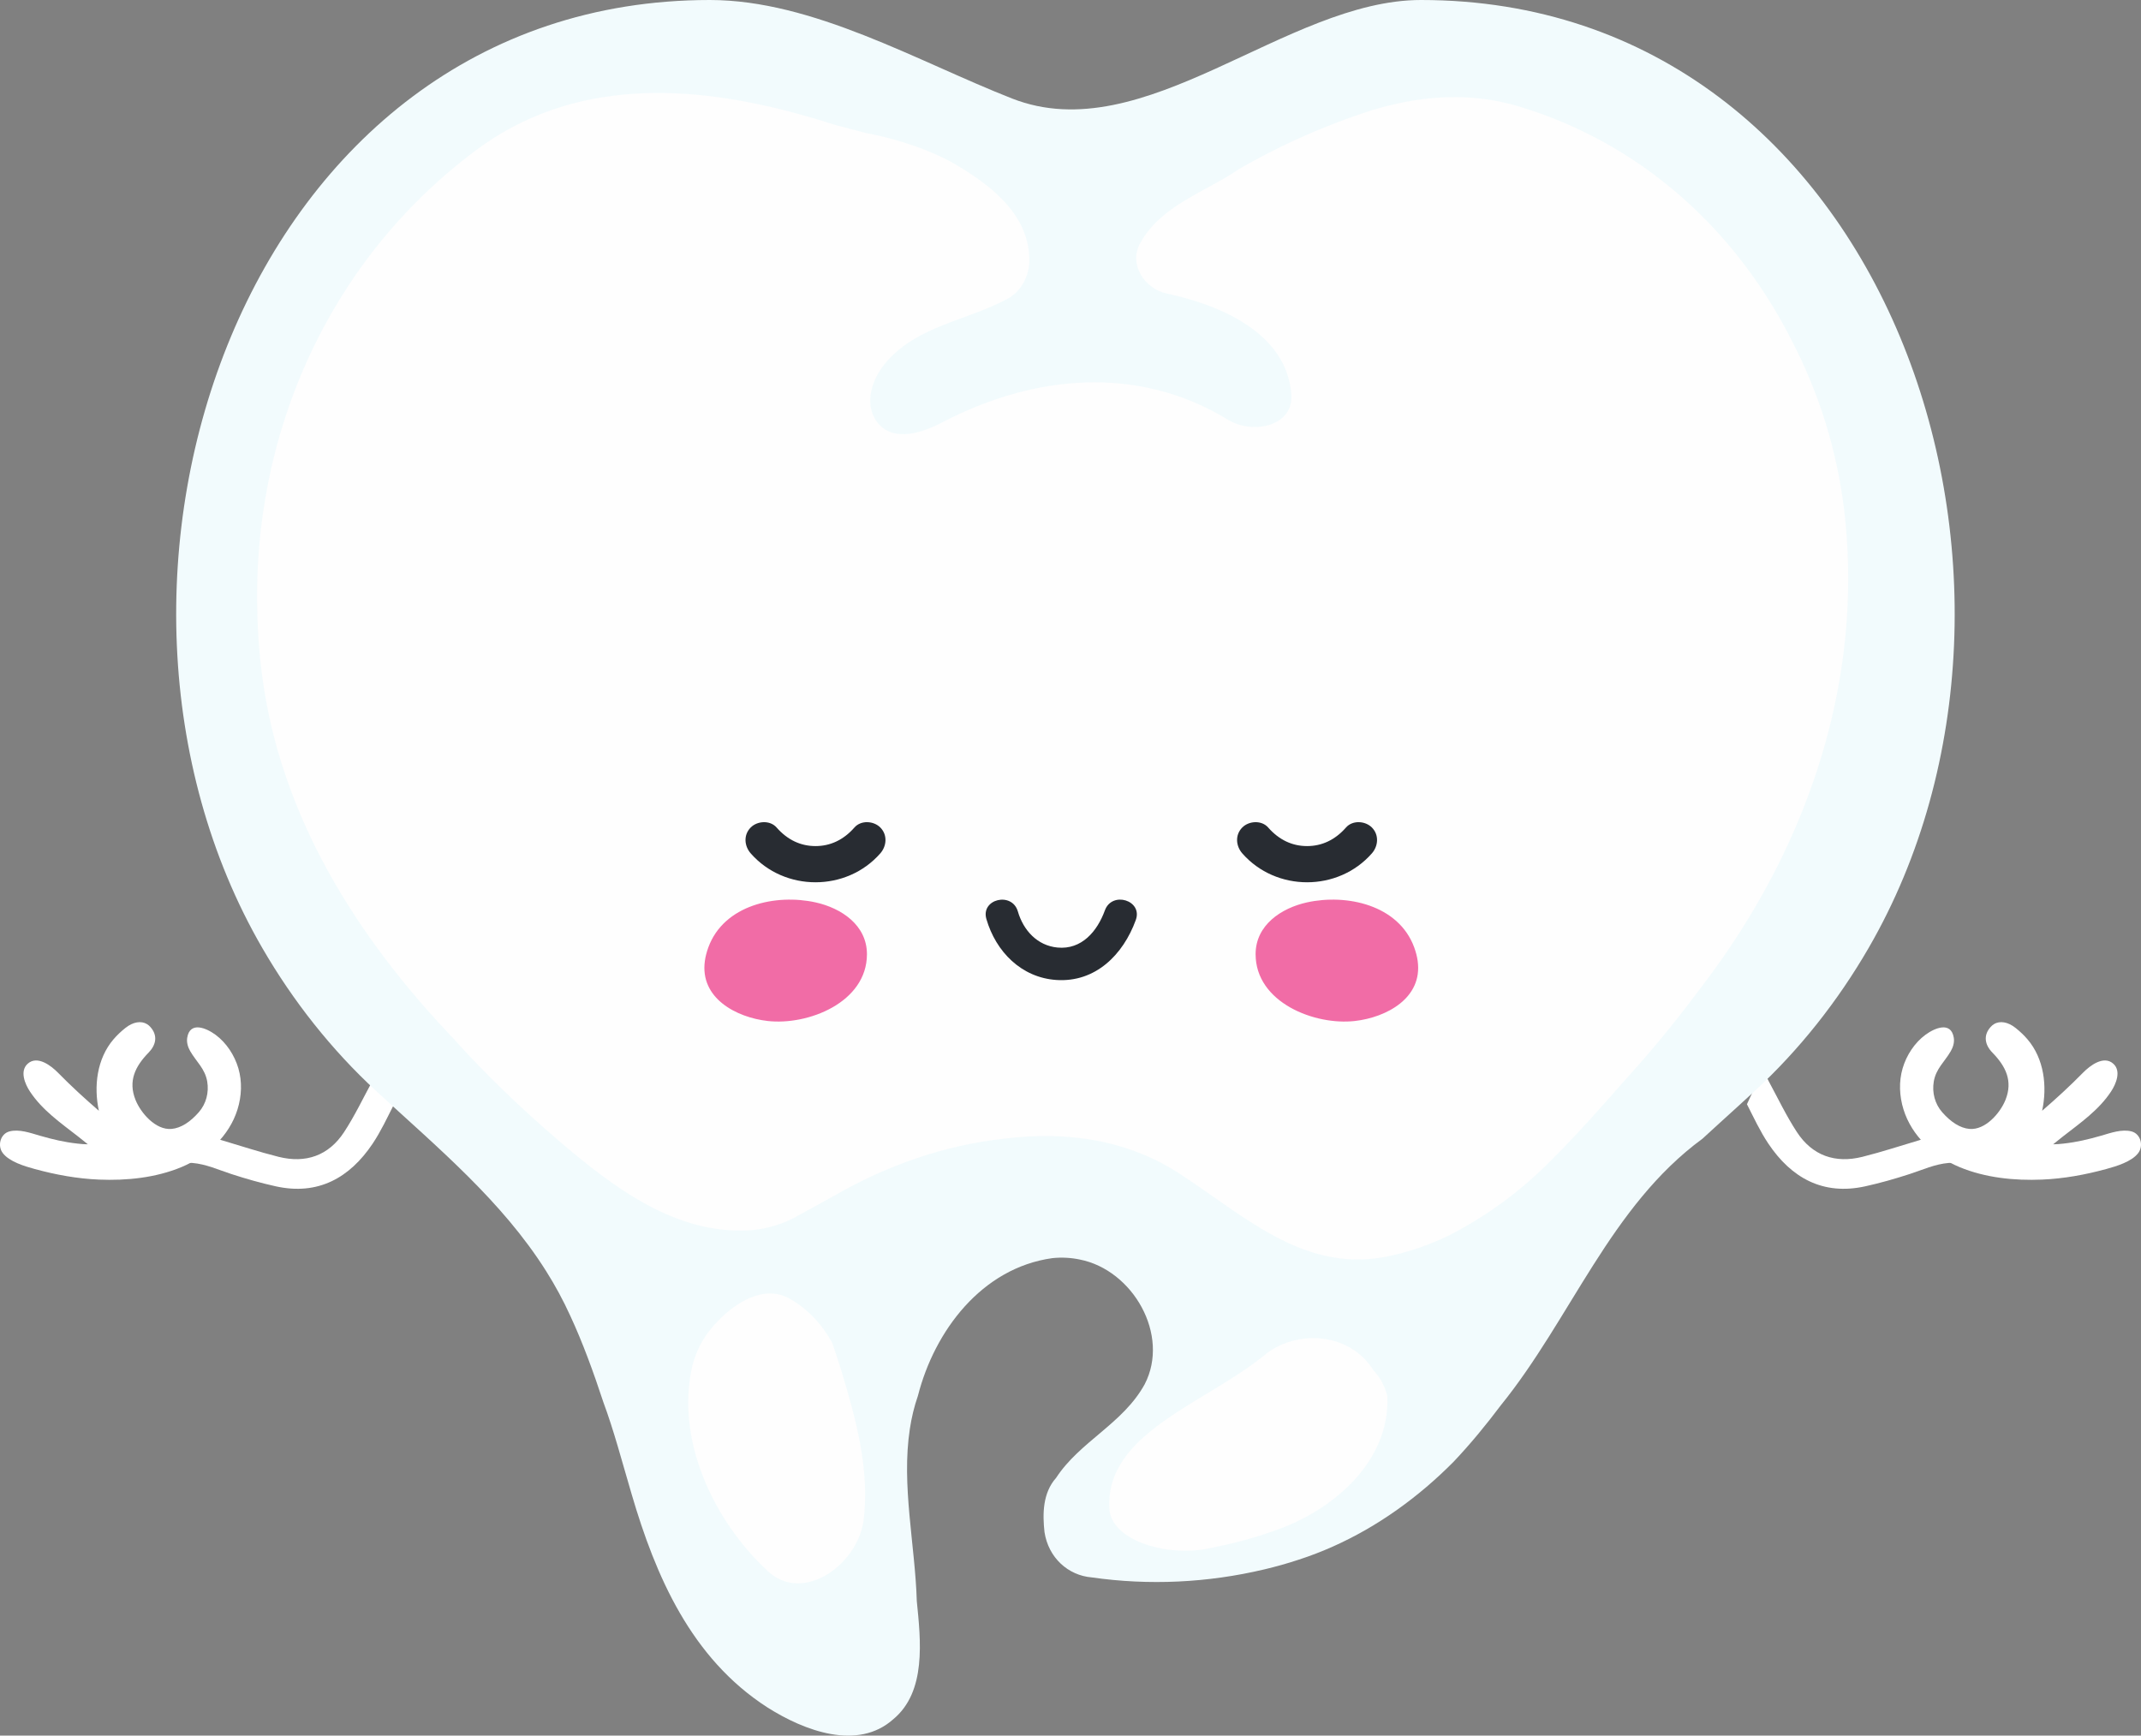 <svg xmlns="http://www.w3.org/2000/svg" width="433" height="351" viewBox="0 0 433 351" fill="none"><rect x="0" y="0" width="433" height="351" fill="#808080" stroke="none"/><g clip-path="url(#clip0_228_11894)"><path d="M389.311 231.395C387.343 229.431 385.805 227.061 384.969 224.367C384.132 221.675 383.998 218.76 384.794 216.041C385.563 213.418 387.207 210.886 389.414 209.262C391.276 207.894 394.574 206.487 395.135 209.849C395.292 210.788 395.005 211.757 394.528 212.582C393.285 214.731 391.536 216.116 391.092 218.717C390.715 220.937 391.304 223.231 392.794 224.929C393.664 225.922 394.57 226.725 395.496 227.3C396.422 227.876 397.368 228.224 398.317 228.305C401.509 228.58 404.522 225.103 405.589 222.446C407.128 218.614 405.651 215.645 402.95 212.875C401.431 211.318 401.052 209.417 402.572 207.705C402.776 207.471 403.002 207.277 403.246 207.127C404.46 206.373 406.103 206.661 407.645 207.89C408.558 208.616 409.358 209.382 410.044 210.184C413.401 214.101 414.073 219.694 413.003 224.636C415.877 222.15 418.608 219.651 421.268 216.94C422.663 215.517 425.466 213.349 427.417 215.137C429.053 216.635 427.933 219.242 426.935 220.753C424.456 224.505 420.749 227.077 417.261 229.793C416.92 230.059 416.581 230.332 416.244 230.602C415.907 230.875 415.57 231.147 415.233 231.417C415.592 231.415 415.948 231.399 416.299 231.372C416.65 231.346 416.999 231.31 417.347 231.271C420.015 230.975 422.384 230.414 424.97 229.665C426.85 229.12 429.108 228.298 431.078 228.808C432.927 229.286 433.566 231.693 432.445 233.178C431.115 234.938 428.033 235.847 426.019 236.4C421.769 237.567 417.382 238.369 412.98 238.553C407.398 238.785 401.509 238.19 396.311 236.028C393.726 234.953 391.298 233.38 389.309 231.394L389.311 231.395Z" fill="white"></path><path d="M357.712 218.672C359.58 222.118 361.274 225.683 363.415 228.952C366.546 233.731 371.177 235.321 376.666 233.946C380.648 232.949 384.556 231.652 388.809 230.394C391.293 232.434 394.071 233.958 397.166 235.132C396.152 235.096 395.137 235.102 394.12 235.184C391.339 235.408 388.821 236.581 386.207 237.43C383.25 238.391 380.255 239.246 377.219 239.915C368.702 241.791 362.289 238.233 357.63 231.274C355.958 228.776 354.682 226.011 353.307 223.313L356.707 215.924C356.87 216.823 357.201 217.729 357.712 218.67V218.672Z" fill="white"></path><path d="M43.689 231.395C45.656 229.431 47.194 227.061 48.031 224.367C48.868 221.675 49.002 218.76 48.205 216.041C47.436 213.418 45.793 210.886 43.585 209.262C41.723 207.894 38.425 206.487 37.865 209.849C37.708 210.788 37.995 211.757 38.471 212.582C39.714 214.731 41.464 216.116 41.908 218.717C42.285 220.937 41.696 223.231 40.205 224.929C39.336 225.922 38.43 226.725 37.504 227.3C36.578 227.876 35.631 228.224 34.682 228.305C31.491 228.58 28.478 225.103 27.411 222.446C25.872 218.614 27.349 215.645 30.049 212.875C31.569 211.318 31.948 209.417 30.428 207.705C30.224 207.471 29.998 207.277 29.754 207.127C28.54 206.373 26.897 206.661 25.355 207.89C24.442 208.616 23.642 209.382 22.955 210.184C19.598 214.101 18.927 219.694 19.997 224.636C17.123 222.15 14.392 219.651 11.732 216.94C10.337 215.517 7.534 213.349 5.583 215.137C3.947 216.635 5.067 219.242 6.065 220.753C8.544 224.505 12.251 227.077 15.739 229.793C16.08 230.059 16.418 230.332 16.755 230.602C17.092 230.875 17.429 231.147 17.766 231.417C17.408 231.415 17.052 231.399 16.701 231.372C16.349 231.346 16.001 231.31 15.652 231.271C12.985 230.975 10.616 230.414 8.03 229.665C6.15 229.12 3.892 228.298 1.922 228.808C0.073 229.286 -0.567 231.693 0.555 233.178C1.885 234.938 4.966 235.847 6.981 236.4C11.231 237.567 15.616 238.369 20.02 238.553C25.602 238.785 31.491 238.19 36.688 236.028C39.274 234.953 41.702 233.38 43.691 231.394L43.689 231.395Z" fill="white"></path><path d="M75.288 218.672C73.42 222.118 71.727 225.683 69.585 228.952C66.454 233.731 61.823 235.321 56.334 233.946C52.352 232.949 48.444 231.652 44.191 230.394C41.707 232.434 38.929 233.958 35.834 235.132C36.848 235.096 37.863 235.102 38.88 235.184C41.661 235.408 44.18 236.581 46.794 237.43C49.75 238.391 52.746 239.246 55.781 239.915C64.299 241.791 70.711 238.233 75.37 231.274C77.042 228.776 78.318 226.011 79.694 223.313L76.293 215.924C76.131 216.823 75.799 217.729 75.288 218.67V218.672Z" fill="white"></path><path d="M287.385 0C260.024 0.001 231.466 30.437 204.665 19.916C185.493 12.39 164.424 0 143.561 0C48.9 0 10.11 117.637 53.055 191.732C59.269 202.453 67.02 212.286 76.126 220.683C88.586 232.174 101.53 242.892 110.475 257.102C112.264 259.944 113.892 262.926 115.327 266.081C116.631 268.885 117.808 271.76 118.908 274.676C120.009 277.594 121.033 280.555 122.022 283.561C123.042 286.297 123.991 289.295 124.924 292.445C125.857 295.594 126.774 298.895 127.764 302.24C132.567 318.601 139.718 335.34 155.214 345.303C162.764 350.086 173.491 354.071 180.645 347.694C182.334 346.298 183.525 344.605 184.351 342.724C185.177 340.844 185.636 338.777 185.859 336.634C186.083 334.492 186.071 332.275 185.953 330.096C185.835 327.917 185.612 325.774 185.413 323.782C185.082 312.491 182.268 300.368 184.009 288.968C184.357 286.689 184.886 284.443 185.65 282.25C188.989 269.181 198.525 256.428 212.829 254.436C214.75 254.236 216.604 254.347 218.365 254.716C229.12 256.826 236.669 269.979 231.503 279.943C227.132 287.914 218.391 291.5 213.585 298.879C212.234 300.384 211.539 302.22 211.24 304.134C210.942 306.048 211.042 308.04 211.24 309.834C212.035 315.016 216.009 318.602 220.777 319.001C232.366 320.662 244.231 320.108 255.751 317.37C258.054 316.823 260.342 316.184 262.612 315.433C272.091 312.371 280.804 307.253 288.451 300.742C290.363 299.114 292.208 297.4 293.987 295.606C295.712 293.781 297.36 291.912 298.944 290.008C300.528 288.104 302.049 286.167 303.522 284.206C317.729 266.663 325.676 243.947 344.3 230.293C345.461 229.224 346.627 228.16 347.798 227.095C350.138 224.967 352.491 222.84 354.829 220.684C363.935 212.287 371.687 202.455 377.9 191.733C420.841 117.637 382.05 0 287.385 0Z" fill="#F2FBFD"></path><path d="M162.011 245.494C158.68 247.512 155.18 248.539 151.635 248.812C136.538 249.686 124.021 240.086 112.978 230.671C109.113 227.348 105.409 223.99 101.852 220.549C98.295 217.108 94.883 213.582 91.605 209.924C72.301 189.685 56.657 165.131 52.976 136.332C52.448 132.293 52.139 128.244 52.046 124.197C50.951 88.332 66.044 53.07 96.045 30.547C115.923 15.594 139.827 17.089 161.742 23.118C164.177 23.788 166.588 24.514 168.964 25.281C171.057 25.837 173.142 26.39 175.217 26.922C177.605 27.372 180.106 27.977 182.615 28.753C185.752 29.723 188.901 30.956 191.864 32.473C199.299 36.64 207.582 42.548 208.133 51.594C208.502 55.101 206.844 58.793 203.716 60.456C195.434 64.886 185.863 65.809 179.421 73.01C176.291 76.517 174.635 81.688 177.396 85.38C180.71 89.626 186.783 87.411 190.648 85.38C209.053 75.779 230.036 73.748 248.258 84.826C253.228 87.965 261.879 86.303 261.142 79.473C260.037 67.473 247.154 61.75 235.926 59.349C231.51 58.426 228.196 53.441 230.589 49.196C234.823 41.442 243.842 38.858 250.672 34.134C253.478 32.529 256.328 31.015 259.225 29.607C265.019 26.787 270.995 24.385 277.244 22.355C279.707 21.6 282.198 20.979 284.711 20.522C292.249 19.153 299.98 19.266 307.711 21.688C326.346 27.434 341.54 38.788 352.627 53.307C356.326 58.148 359.567 63.341 362.332 68.798C365.19 74.296 367.472 79.898 369.222 85.566C370.973 91.236 372.192 96.97 372.92 102.75C376.054 128.493 370.523 154.036 358.476 177.115C354.461 184.809 349.721 192.228 344.336 199.288C342.358 201.942 340.307 204.616 338.18 207.268C336.045 209.933 333.835 212.575 331.529 215.197C327.255 219.951 322.988 224.94 318.496 229.72C316.998 231.313 315.477 232.884 313.922 234.415C307.793 240.759 300.641 245.94 293.112 249.816C291.147 250.771 289.12 251.615 287.016 252.338C284.913 253.061 282.733 253.66 280.469 254.122C267.339 256.706 257.236 250.265 247.271 243.333C244.779 241.6 242.299 239.837 239.795 238.188C231.511 232.394 222.193 229.941 212.629 229.755C209.441 229.693 206.226 229.882 203.011 230.282C191.018 231.599 179.422 235.661 168.84 241.744C166.643 242.959 164.377 244.226 162.011 245.501V245.494Z" fill="#FEFEFE"></path><path d="M142.555 194.336C141.511 201.846 148.875 205.755 155.265 206.479C163.434 207.403 175.332 202.716 175.332 192.97C175.332 187.078 170.148 183.65 164.962 182.499C156.943 180.719 146.416 182.984 143.26 191.582C142.906 192.547 142.674 193.465 142.553 194.338L142.555 194.336Z" fill="#F16CA6"></path><path d="M286.713 194.336C287.757 201.846 280.392 205.755 274.003 206.479C265.834 207.403 253.936 202.716 253.936 192.97C253.936 187.078 259.12 183.65 264.306 182.499C272.325 180.719 282.852 182.984 286.008 191.582C286.362 192.547 286.594 193.465 286.715 194.338L286.713 194.336Z" fill="#F16CA6"></path><path d="M199.489 185.861C201.406 192.463 206.568 197.717 213.657 198.185C221.555 198.705 227.156 193.068 229.706 186.054C231.152 182.075 224.894 180.15 223.455 184.106C221.912 188.347 218.756 192.092 213.868 191.624C209.769 191.231 206.961 188.134 205.853 184.32C204.68 180.281 198.307 181.789 199.489 185.861Z" fill="#282C32"></path><path d="M140.02 276.225C136.539 291.372 144.486 307.711 155.214 317.675C162.365 324.45 173.491 316.479 174.683 307.314C175.875 296.952 173.093 286.988 170.253 277.522C169.582 275.377 168.917 273.372 168.32 271.579C167.289 269.71 166.054 267.991 164.608 266.475C163.163 264.962 161.511 263.655 159.648 262.609C155.101 260.058 150.022 262.658 146.299 266.074C145.059 267.214 143.969 268.445 143.103 269.609C141.672 271.539 140.657 273.778 140.02 276.224V276.225Z" fill="#FEFEFE"></path><path d="M280.575 282.366C281.171 295.756 269.251 305.719 257.526 309.629C255.454 310.379 253.344 311.028 251.243 311.59C249.142 312.15 247.049 312.624 245.013 313.022C236.669 315.014 224.749 311.826 224.351 305.052C223.556 289.907 243.423 283.928 255.343 274.364C260.112 270.18 267.561 269.358 273.079 272.567C274.918 273.638 276.542 275.156 277.781 277.146C279.211 278.659 280.127 280.44 280.573 282.367L280.575 282.366Z" fill="#FEFEFE"></path><path d="M151.827 172.582C158.66 180.374 171.198 180.374 178.033 172.582C179.351 171.08 179.508 168.821 178.033 167.341C176.689 165.994 174.132 165.832 172.808 167.341C170.58 169.882 167.9 171.106 164.93 171.106C161.961 171.106 159.284 169.885 157.053 167.341C155.734 165.838 153.175 165.989 151.828 167.341C150.34 168.834 150.506 171.075 151.828 172.582H151.827Z" fill="#282C32"></path><path d="M251.243 172.582C258.076 180.374 270.615 180.374 277.449 172.582C278.767 171.08 278.924 168.821 277.449 167.341C276.105 165.994 273.548 165.832 272.224 167.341C269.996 169.882 267.316 171.106 264.346 171.106C261.377 171.106 258.7 169.885 256.469 167.341C255.15 165.838 252.591 165.989 251.244 167.341C249.756 168.834 249.922 171.075 251.244 172.582H251.243Z" fill="#282C32"></path></g><defs><clipPath id="clip0_228_11894"><rect width="433" height="351" fill="white"></rect></clipPath></defs></svg>